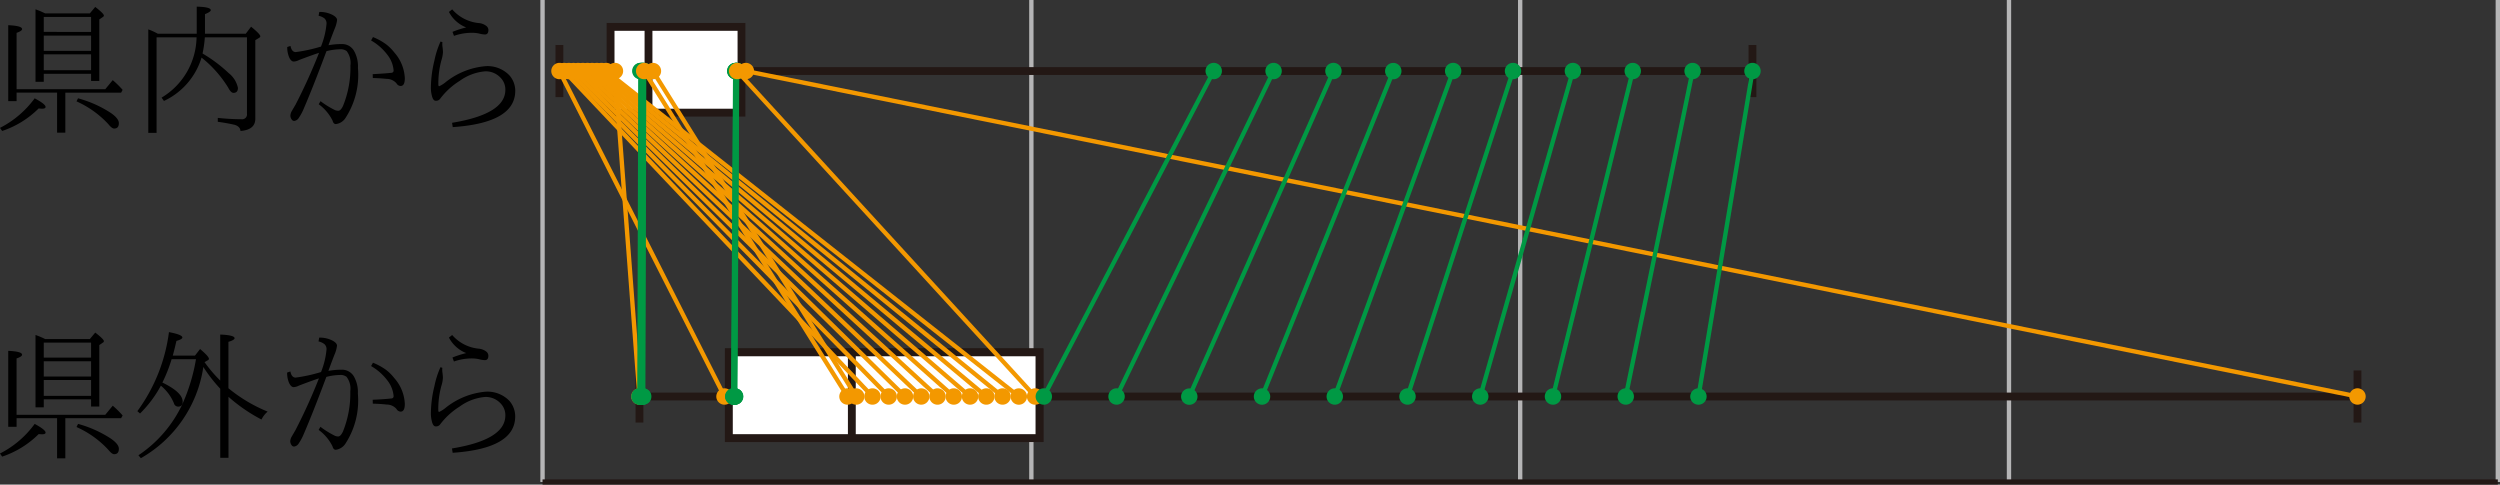 <svg xmlns="http://www.w3.org/2000/svg" viewBox="0 0 162.54 31.507"><rect x="0" y="0" width="162.54" height="31.507" fill="#333333" stroke="none"/><g id="レイヤー_2" data-name="レイヤー 2"><g id="Workplace"><g id="_1A_2_2_06" data-name="1A_2_2_06"><g id="グリッド"><line x1="35.274" y1="31.337" x2="35.274" fill="none" stroke="#b5b5b6" stroke-miterlimit="10" stroke-width="0.283"/><line x1="67.055" y1="31.337" x2="67.055" fill="none" stroke="#b5b5b6" stroke-miterlimit="10" stroke-width="0.283"/><line x1="98.836" y1="31.337" x2="98.836" fill="none" stroke="#b5b5b6" stroke-miterlimit="10" stroke-width="0.283"/><line x1="130.616" y1="31.337" x2="130.616" fill="none" stroke="#b5b5b6" stroke-miterlimit="10" stroke-width="0.283"/><line x1="162.398" y1="31.337" x2="162.398" fill="none" stroke="#b5b5b6" stroke-miterlimit="10" stroke-width="0.283"/><line x1="162.398" y1="31.337" x2="35.274" y2="31.337" fill="none" stroke="#231815" stroke-miterlimit="10" stroke-width="0.34"/></g><g id="箱ひげ図"><rect x="39.697" y="1.748" width="8.512" height="5.575" fill="#fff" stroke="#231815" stroke-miterlimit="10" stroke-width="0.51"/><line x1="36.371" y1="2.924" x2="36.371" y2="6.314" fill="#fff" stroke="#231815" stroke-miterlimit="10" stroke-width="0.51"/><line x1="113.939" y1="2.924" x2="113.939" y2="6.314" fill="#fff" stroke="#231815" stroke-miterlimit="10" stroke-width="0.51"/><line x1="36.371" y1="4.619" x2="39.697" y2="4.619" fill="#fff" stroke="#231815" stroke-miterlimit="10" stroke-width="0.51"/><line x1="42.163" y1="1.748" x2="42.163" y2="7.323" fill="#fff" stroke="#231815" stroke-miterlimit="10" stroke-width="0.51"/><line x1="48.21" y1="4.619" x2="113.939" y2="4.619" fill="#fff" stroke="#231815" stroke-miterlimit="10" stroke-width="0.51"/><rect x="47.388" y="22.908" width="20.194" height="5.575" fill="#fff" stroke="#231815" stroke-miterlimit="10" stroke-width="0.51"/><rect x="47.388" y="22.908" width="20.194" height="5.575" fill="#fff" stroke="#231815" stroke-miterlimit="10" stroke-width="0.51"/><line x1="41.576" y1="24.084" x2="41.576" y2="27.474" fill="#fff" stroke="#231815" stroke-miterlimit="10" stroke-width="0.51"/><line x1="153.275" y1="24.084" x2="153.275" y2="27.474" fill="#fff" stroke="#231815" stroke-miterlimit="10" stroke-width="0.51"/><line x1="41.576" y1="25.779" x2="47.387" y2="25.779" fill="#fff" stroke="#231815" stroke-miterlimit="10" stroke-width="0.51"/><line x1="55.383" y1="22.908" x2="55.383" y2="28.483" fill="#fff" stroke="#231815" stroke-miterlimit="10" stroke-width="0.51"/><line x1="67.581" y1="25.779" x2="153.275" y2="25.779" fill="#fff" stroke="#231815" stroke-miterlimit="10" stroke-width="0.51"/></g><g id="ラベル"><path d="M2.935,22.044H5.841l.351-.421c.375.287.563.478.563.559a.119.119,0,0,1-.068.093l-.23.158v4H5.921v-.471H2.845v.519H2.309V21.777s.031.012.077.028a1.093,1.093,0,0,0,.116.045,4.711,4.711,0,0,1,.433.194Zm2.986,1.443H2.845v.993H5.921v-.993Zm0-.239v-.973H2.845v.973Zm0,2.488V24.707H2.845v1.029ZM1.078,26.968H6.844l.486-.591a5.756,5.756,0,0,1,.643.636l-.1.178H4.247V29.8H3.711V27.191H1.078v.556H.535V22.81c.6.029.9.11.9.251,0,.081-.12.163-.358.244v3.663ZM0,29.485A6.316,6.316,0,0,0,2.255,27.56c.471.256.709.442.709.568,0,.069-.08.109-.24.109-.024,0-.1-.008-.213-.012A6.1,6.1,0,0,1,.14,29.688l-.14-.2ZM5.073,27.56a7.455,7.455,0,0,1,2.11.941c.363.243.545.474.545.676,0,.231-.1.353-.307.353-.1,0-.227-.1-.383-.292a6.307,6.307,0,0,0-2.064-1.475l.1-.2"/><path d="M11.158,23.352a9.816,9.816,0,0,1-.6,1.52c.878.426,1.318.839,1.318,1.245,0,.21-.1.32-.292.32a.29.29,0,0,1-.279-.227,2.926,2.926,0,0,0-.846-1.135,7.57,7.57,0,0,1-1.354,1.808l-.175-.15a11.072,11.072,0,0,0,2.055-5.14q.871.165.872.349c0,.077-.129.15-.386.223-.082.36-.16.681-.238.956h1.443l.333-.429c.383.324.574.535.574.636a.115.115,0,0,1-.081.1l-.205.114a8.876,8.876,0,0,0,1.021,1.2V21.751c.622.025.933.106.933.239,0,.073-.133.158-.4.235v3.016a9.9,9.9,0,0,0,2.55,1.52,1.569,1.569,0,0,0-.4.515A10.675,10.675,0,0,1,14.856,25.8v3.964H14.32v-4.49a9.824,9.824,0,0,1-1.1-1.415,8.2,8.2,0,0,1-4.062,5.93L9,29.6a8.163,8.163,0,0,0,2.847-3.3,11.941,11.941,0,0,0,.895-2.947H11.158"/><path d="M20.871,24.191a5.21,5.21,0,0,0,.358-1.466.437.437,0,0,0-.134-.349.939.939,0,0,0-.386-.178l.044-.247a1.8,1.8,0,0,1,.866.194c.194.106.292.215.292.333a2.091,2.091,0,0,1-.165.583c-.177.454-.308.806-.394,1.053a4.637,4.637,0,0,1,.854-.077.894.894,0,0,1,.8.434,2.044,2.044,0,0,1,.261,1.122,5.124,5.124,0,0,1-.8,3.236.882.882,0,0,1-.638.414c-.1,0-.173-.077-.212-.227a2.931,2.931,0,0,0-.9-1.066l.116-.2a5.917,5.917,0,0,0,.959.591.61.61,0,0,0,.2.037c.1,0,.207-.11.306-.324a6.592,6.592,0,0,0,.477-2.617,1.264,1.264,0,0,0-.243-.936.635.635,0,0,0-.436-.122,3.8,3.8,0,0,0-.878.126q-.882,2.358-1.461,3.694a3.294,3.294,0,0,1-.347.649.4.4,0,0,1-.3.186.2.2,0,0,1-.157-.1.412.412,0,0,1-.081-.272.674.674,0,0,1,.117-.312,1.91,1.91,0,0,1,.112-.194c.035-.065.068-.122.094-.162A35.817,35.817,0,0,0,20.736,24.6c-.22.069-.653.223-1.3.47a.837.837,0,0,1-.342.1c-.114,0-.212-.093-.3-.275a1.667,1.667,0,0,1-.126-.672l.212-.073c.05.263.165.4.342.4a10.031,10.031,0,0,0,1.646-.361Zm3.363,1.8q.721-.031,1.216-.085a.144.144,0,0,0,.14-.166,1.894,1.894,0,0,0-.4-1,3.545,3.545,0,0,0-1.063-.94l.122-.219a4.13,4.13,0,0,1,.84.458,2.957,2.957,0,0,1,.539.535,2.7,2.7,0,0,1,.692,1.689c0,.328-.091.5-.274.5a.332.332,0,0,1-.269-.174.843.843,0,0,0-.652-.287c-.27-.033-.565-.049-.886-.057l-.009-.255"/><path d="M29.388,29.156c2.312-.377,3.468-1.095,3.468-2.144a1.088,1.088,0,0,0-.3-.774,1.313,1.313,0,0,0-1.021-.429,3.27,3.27,0,0,0-1.65.624,4.7,4.7,0,0,0-1.281,1.175.321.321,0,0,1-.283.113c-.1,0-.171-.089-.225-.259a2.114,2.114,0,0,1-.081-.657,7.7,7.7,0,0,1,.229-1.7,5.671,5.671,0,0,1,.394-1.232l.122.04a1.2,1.2,0,0,0,0,.268,3.46,3.46,0,0,1,.036.376,2.041,2.041,0,0,1-.1.531,5.747,5.747,0,0,0-.2,1.573c0,.081.019.121.054.121a1.917,1.917,0,0,0,.387-.239A4.82,4.82,0,0,1,31.6,25.464a1.983,1.983,0,0,1,1.52.6,1.537,1.537,0,0,1,.376,1.013q0,2.085-4.065,2.362l-.045-.279Zm.037-5.916a6.669,6.669,0,0,1,.886-.284,2.164,2.164,0,0,1-1.124-1.009l.211-.166a2.614,2.614,0,0,0,1.715.887.961.961,0,0,1,.5.187.348.348,0,0,1,.139.267c0,.2-.076.292-.229.292a1.49,1.49,0,0,1-.351-.053,2.035,2.035,0,0,0-.46-.057,3.5,3.5,0,0,0-1.2.2l-.094-.259"/><path d="M2.935.87H5.841L6.192.451c.375.289.563.479.563.562a.117.117,0,0,1-.067.091l-.231.158v4H5.921V4.8H2.845v.518H2.309V.605s.031.012.076.028A.578.578,0,0,0,2.5.677Q2.6.711,2.935.87ZM5.921,2.314H2.845v.993H5.921V2.314Zm0-.237V1.1H2.845v.973Zm0,2.487V3.532H2.845V4.564ZM1.078,5.8H6.844l.486-.59a6.292,6.292,0,0,1,.643.633l-.1.182H4.247V8.626H3.711V6.02H1.078v.554H.536V1.638c.6.027.9.11.9.253,0,.079-.119.162-.357.245V5.8ZM0,8.314A6.378,6.378,0,0,0,2.255,6.392c.471.253.709.439.709.561,0,.076-.08.115-.24.115-.025,0-.1-.008-.213-.016A6.1,6.1,0,0,1,.14,8.516L0,8.314ZM5.073,6.392a7.4,7.4,0,0,1,2.11.937c.363.245.545.475.545.677,0,.233-.1.352-.307.352-.1,0-.227-.1-.383-.293A6.336,6.336,0,0,0,4.974,6.59l.1-.2"/><path d="M13.318,2.427a7.6,7.6,0,0,1-.149,1.052,9.477,9.477,0,0,1,1.7,1.274,1.649,1.649,0,0,1,.6.961c0,.217-.1.324-.288.324q-.171,0-.346-.344a7.568,7.568,0,0,0-1.731-1.95,4.586,4.586,0,0,1-2.445,2.82l-.153-.217a4.658,4.658,0,0,0,2.274-3.92h-2.6v6.21H9.641V1.909a4.149,4.149,0,0,1,.516.229l.108.056h2.526V.433c.608.012.913.088.913.23,0,.067-.126.154-.377.257V2.194h2.651l.346-.459c.4.324.6.534.6.625,0,.039-.025.071-.076.1l-.248.15V7.715c0,.483-.321.752-.965.8-.009-.186-.129-.316-.36-.395a11.094,11.094,0,0,0-1.115-.2V7.664a14.344,14.344,0,0,0,1.538.087.314.314,0,0,0,.359-.352V2.427H13.318"/><path d="M20.871,3.021a5.252,5.252,0,0,0,.358-1.467A.446.446,0,0,0,21.1,1.2a.955.955,0,0,0-.386-.174l.045-.249a1.789,1.789,0,0,1,.865.194q.293.161.292.332a2.08,2.08,0,0,1-.165.585c-.177.455-.308.807-.394,1.052a4.731,4.731,0,0,1,.854-.075.889.889,0,0,1,.8.431,2.046,2.046,0,0,1,.261,1.122,5.139,5.139,0,0,1-.8,3.238.873.873,0,0,1-.638.411c-.1,0-.173-.075-.212-.225a2.906,2.906,0,0,0-.9-1.064l.117-.2a5.815,5.815,0,0,0,.958.589A.632.632,0,0,0,22,7.2c.1,0,.207-.106.306-.324a6.568,6.568,0,0,0,.477-2.617,1.275,1.275,0,0,0-.243-.937.646.646,0,0,0-.436-.118,3.886,3.886,0,0,0-.878.122q-.882,2.361-1.461,3.7a3.3,3.3,0,0,1-.346.649.408.408,0,0,1-.3.19.217.217,0,0,1-.157-.1.419.419,0,0,1-.081-.273.678.678,0,0,1,.117-.312,2.183,2.183,0,0,1,.112-.194c.035-.067.067-.119.095-.162a36.365,36.365,0,0,0,1.538-3.388c-.22.067-.652.221-1.3.466a.845.845,0,0,1-.342.1c-.114,0-.212-.087-.3-.273a1.671,1.671,0,0,1-.126-.672l.212-.071c.05.261.165.4.342.4a10.191,10.191,0,0,0,1.646-.36Zm3.364,1.8c.479-.024.885-.052,1.215-.087a.144.144,0,0,0,.14-.166,1.88,1.88,0,0,0-.4-1,3.484,3.484,0,0,0-1.063-.936l.122-.222a3.923,3.923,0,0,1,.84.459,2.88,2.88,0,0,1,.539.533,2.7,2.7,0,0,1,.692,1.688q0,.5-.274.5a.321.321,0,0,1-.269-.174.854.854,0,0,0-.652-.288c-.27-.028-.565-.048-.885-.055l-.009-.253"/><path d="M29.389,7.984q3.467-.57,3.467-2.143a1.092,1.092,0,0,0-.3-.775,1.307,1.307,0,0,0-1.021-.427,3.286,3.286,0,0,0-1.65.621,4.632,4.632,0,0,0-1.281,1.178.325.325,0,0,1-.283.111c-.1,0-.171-.087-.225-.261a2.1,2.1,0,0,1-.081-.653,7.757,7.757,0,0,1,.229-1.7A5.752,5.752,0,0,1,28.642,2.7l.122.04a1.267,1.267,0,0,0,0,.269,3.3,3.3,0,0,1,.036.375,2.042,2.042,0,0,1-.1.53,5.749,5.749,0,0,0-.2,1.574c0,.079.019.119.055.119a1.923,1.923,0,0,0,.386-.238A4.8,4.8,0,0,1,31.6,4.3a1.973,1.973,0,0,1,1.52.6A1.52,1.52,0,0,1,33.5,5.9q0,2.088-4.064,2.365l-.045-.281Zm.036-5.915a6.252,6.252,0,0,1,.886-.285A2.155,2.155,0,0,1,29.187.775L29.4.609a2.627,2.627,0,0,0,1.716.89.913.913,0,0,1,.5.186.345.345,0,0,1,.139.265c0,.194-.076.292-.229.292a1.584,1.584,0,0,1-.352-.055,2.059,2.059,0,0,0-.459-.055,3.514,3.514,0,0,0-1.2.2l-.094-.26"/></g><g id="増減線"><line x1="39.981" y1="4.619" x2="41.576" y2="25.779" fill="none" stroke="#f39800" stroke-linecap="square" stroke-miterlimit="10" stroke-width="0.283"/><path d="M39.45,4.659a.533.533,0,1,1,.571.491A.531.531,0,0,1,39.45,4.659Z" fill="#f39800"/><path d="M41.044,25.819a.533.533,0,1,0,.492-.571A.534.534,0,0,0,41.044,25.819Z" fill="#f39800"/><line x1="36.371" y1="4.619" x2="47.104" y2="25.779" fill="none" stroke="#f39800" stroke-linecap="square" stroke-miterlimit="10" stroke-width="0.283"/><path d="M35.9,4.86a.533.533,0,1,1,.716.234A.533.533,0,0,1,35.9,4.86Z" fill="#f39800"/><path d="M46.629,26.02a.533.533,0,1,0,.234-.716A.531.531,0,0,0,46.629,26.02Z" fill="#f39800"/><line x1="39.414" y1="4.619" x2="66.241" y2="25.779" fill="none" stroke="#f39800" stroke-linecap="square" stroke-miterlimit="10" stroke-width="0.283"/><path d="M39.084,5.037a.533.533,0,1,1,.748-.088A.532.532,0,0,1,39.084,5.037Z" fill="#f39800"/><path d="M65.911,26.2a.533.533,0,1,0-.089-.749A.533.533,0,0,0,65.911,26.2Z" fill="#f39800"/><line x1="39.11" y1="4.619" x2="65.183" y2="25.779" fill="none" stroke="#f39800" stroke-linecap="square" stroke-miterlimit="10" stroke-width="0.283"/><path d="M38.774,5.033a.533.533,0,1,1,.749-.078A.533.533,0,0,1,38.774,5.033Z" fill="#f39800"/><path d="M64.847,26.193a.533.533,0,1,0-.078-.75A.533.533,0,0,0,64.847,26.193Z" fill="#f39800"/><line x1="38.805" y1="4.619" x2="64.126" y2="25.779" fill="none" stroke="#f39800" stroke-linecap="square" stroke-miterlimit="10" stroke-width="0.283"/><path d="M38.464,5.028a.533.533,0,1,1,.75-.067A.533.533,0,0,1,38.464,5.028Z" fill="#f39800"/><path d="M63.784,26.188a.533.533,0,1,0-.067-.75A.533.533,0,0,0,63.784,26.188Z" fill="#f39800"/><line x1="38.501" y1="4.619" x2="63.068" y2="25.779" fill="none" stroke="#f39800" stroke-linecap="square" stroke-miterlimit="10" stroke-width="0.283"/><path d="M38.153,5.023a.533.533,0,1,1,.752-.056A.533.533,0,0,1,38.153,5.023Z" fill="#f39800"/><path d="M62.721,26.183a.533.533,0,1,0-.056-.751A.532.532,0,0,0,62.721,26.183Z" fill="#f39800"/><line x1="38.197" y1="4.619" x2="62.011" y2="25.779" fill="none" stroke="#f39800" stroke-linecap="square" stroke-miterlimit="10" stroke-width="0.283"/><path d="M37.843,5.017a.533.533,0,1,1,.752-.044A.532.532,0,0,1,37.843,5.017Z" fill="#f39800"/><path d="M61.657,26.178a.533.533,0,1,0-.044-.753A.533.533,0,0,0,61.657,26.178Z" fill="#f39800"/><line x1="37.893" y1="4.619" x2="60.954" y2="25.779" fill="none" stroke="#f39800" stroke-linecap="square" stroke-miterlimit="10" stroke-width="0.283"/><path d="M37.532,5.012a.533.533,0,1,1,.753-.033A.534.534,0,0,1,37.532,5.012Z" fill="#f39800"/><path d="M60.593,26.172a.533.533,0,1,0-.032-.753A.534.534,0,0,0,60.593,26.172Z" fill="#f39800"/><line x1="37.588" y1="4.619" x2="59.896" y2="25.779" fill="none" stroke="#f39800" stroke-linecap="square" stroke-miterlimit="10" stroke-width="0.283"/><path d="M37.222,5.006a.533.533,0,1,1,.753-.02A.533.533,0,0,1,37.222,5.006Z" fill="#f39800"/><circle cx="59.896" cy="25.779" r="0.533" transform="translate(26.294 81.663) rotate(-82.269)" fill="#f39800"/><line x1="37.284" y1="4.619" x2="58.839" y2="25.779" fill="none" stroke="#f39800" stroke-linecap="square" stroke-miterlimit="10" stroke-width="0.283"/><path d="M36.911,5a.532.532,0,1,1,.753-.007A.532.532,0,0,1,36.911,5Z" fill="#f39800"/><path d="M58.466,26.16a.533.533,0,1,0-.007-.754A.532.532,0,0,0,58.466,26.16Z" fill="#f39800"/><line x1="36.98" y1="4.619" x2="57.782" y2="25.779" fill="none" stroke="#f39800" stroke-linecap="square" stroke-miterlimit="10" stroke-width="0.283"/><path d="M36.6,4.993A.533.533,0,1,1,37.353,5,.534.534,0,0,1,36.6,4.993Z" fill="#f39800"/><path d="M57.4,26.153a.533.533,0,1,0,.006-.754A.531.531,0,0,0,57.4,26.153Z" fill="#f39800"/><line x1="36.676" y1="4.619" x2="56.724" y2="25.779" fill="none" stroke="#f39800" stroke-linecap="square" stroke-miterlimit="10" stroke-width="0.283"/><path d="M36.289,4.985a.533.533,0,1,1,.753.021A.533.533,0,0,1,36.289,4.985Z" fill="#f39800"/><path d="M56.337,26.146a.533.533,0,1,0,.021-.754A.535.535,0,0,0,56.337,26.146Z" fill="#f39800"/><line x1="41.849" y1="4.619" x2="41.788" y2="25.779" fill="none" stroke="#094" stroke-linecap="square" stroke-miterlimit="10" stroke-width="0.283"/><path d="M41.316,4.617a.533.533,0,1,1,.532.535A.533.533,0,0,1,41.316,4.617Z" fill="#094"/><path d="M41.256,25.778a.533.533,0,1,0,.534-.532A.533.533,0,0,0,41.256,25.778Z" fill="#094"/><line x1="41.819" y1="4.619" x2="41.758" y2="25.779" fill="none" stroke="#094" stroke-linecap="square" stroke-miterlimit="10" stroke-width="0.283"/><path d="M41.286,4.617a.533.533,0,1,1,.531.535A.533.533,0,0,1,41.286,4.617Z" fill="#094"/><path d="M41.225,25.778a.533.533,0,1,0,.535-.532A.533.533,0,0,0,41.225,25.778Z" fill="#094"/><line x1="41.788" y1="4.619" x2="41.728" y2="25.779" fill="none" stroke="#094" stroke-linecap="square" stroke-miterlimit="10" stroke-width="0.283"/><path d="M41.256,4.617a.533.533,0,1,1,.531.535A.532.532,0,0,1,41.256,4.617Z" fill="#094"/><path d="M41.2,25.778a.533.533,0,1,0,.534-.532A.533.533,0,0,0,41.2,25.778Z" fill="#094"/><line x1="41.758" y1="4.619" x2="41.697" y2="25.779" fill="none" stroke="#094" stroke-linecap="square" stroke-miterlimit="10" stroke-width="0.283"/><path d="M41.225,4.617a.533.533,0,1,1,.532.535A.533.533,0,0,1,41.225,4.617Z" fill="#094"/><path d="M41.164,25.778a.533.533,0,1,0,.535-.532A.534.534,0,0,0,41.164,25.778Z" fill="#094"/><line x1="41.728" y1="4.619" x2="41.667" y2="25.779" fill="none" stroke="#094" stroke-linecap="square" stroke-miterlimit="10" stroke-width="0.283"/><path d="M41.2,4.617a.533.533,0,1,1,.531.535A.533.533,0,0,1,41.2,4.617Z" fill="#094"/><path d="M41.134,25.778a.533.533,0,1,0,.535-.532A.533.533,0,0,0,41.134,25.778Z" fill="#094"/><line x1="41.697" y1="4.619" x2="41.637" y2="25.779" fill="none" stroke="#094" stroke-linecap="square" stroke-miterlimit="10" stroke-width="0.283"/><path d="M41.164,4.617a.533.533,0,1,1,.532.535A.533.533,0,0,1,41.164,4.617Z" fill="#094"/><path d="M41.1,25.778a.533.533,0,1,0,.534-.532A.533.533,0,0,0,41.1,25.778Z" fill="#094"/><line x1="41.667" y1="4.619" x2="41.606" y2="25.779" fill="none" stroke="#094" stroke-linecap="square" stroke-miterlimit="10" stroke-width="0.283"/><path d="M41.134,4.617a.533.533,0,1,1,.531.535A.533.533,0,0,1,41.134,4.617Z" fill="#094"/><path d="M41.073,25.778a.533.533,0,1,0,.535-.532A.533.533,0,0,0,41.073,25.778Z" fill="#094"/><line x1="41.88" y1="4.619" x2="41.819" y2="25.779" fill="none" stroke="#094" stroke-linecap="square" stroke-miterlimit="10" stroke-width="0.283"/><path d="M41.347,4.617a.533.533,0,1,1,.531.535A.533.533,0,0,1,41.347,4.617Z" fill="#094"/><path d="M41.286,25.778a.533.533,0,1,0,.534-.532A.533.533,0,0,0,41.286,25.778Z" fill="#094"/><line x1="41.637" y1="4.619" x2="41.576" y2="25.779" fill="none" stroke="#094" stroke-linecap="square" stroke-miterlimit="10" stroke-width="0.283"/><path d="M41.1,4.617a.533.533,0,1,1,.531.535A.533.533,0,0,1,41.1,4.617Z" fill="#094"/><path d="M41.043,25.778a.533.533,0,1,0,.534-.532A.533.533,0,0,0,41.043,25.778Z" fill="#094"/><line x1="42.447" y1="4.619" x2="55.667" y2="25.779" fill="none" stroke="#f39800" stroke-linecap="square" stroke-miterlimit="10" stroke-width="0.283"/><path d="M42,4.9a.532.532,0,1,1,.734.17A.533.533,0,0,1,42,4.9Z" fill="#f39800"/><path d="M55.215,26.062a.533.533,0,1,0,.17-.735A.533.533,0,0,0,55.215,26.062Z" fill="#f39800"/><line x1="41.88" y1="4.619" x2="55.1" y2="25.779" fill="none" stroke="#f39800" stroke-linecap="square" stroke-miterlimit="10" stroke-width="0.283"/><path d="M41.428,4.9a.533.533,0,1,1,.734.17A.533.533,0,0,1,41.428,4.9Z" fill="#f39800"/><path d="M54.648,26.062a.533.533,0,1,0,.17-.735A.533.533,0,0,0,54.648,26.062Z" fill="#f39800"/><line x1="47.926" y1="4.619" x2="47.799" y2="25.779" fill="none" stroke="#094" stroke-linecap="square" stroke-miterlimit="10" stroke-width="0.283"/><circle cx="47.926" cy="4.619" r="0.533" transform="translate(5.637 27.637) rotate(-34.064)" fill="#094"/><circle cx="47.799" cy="25.779" r="0.533" transform="translate(-6.238 31.197) rotate(-34.064)" fill="#094"/><line x1="47.91" y1="4.619" x2="47.783" y2="25.779" fill="none" stroke="#094" stroke-linecap="square" stroke-miterlimit="10" stroke-width="0.283"/><circle cx="47.91" cy="4.619" r="0.533" transform="translate(6.694 29.478) rotate(-36.603)" fill="#094"/><circle cx="47.783" cy="25.779" r="0.533" transform="translate(-6.24 31.188) rotate(-34.064)" fill="#094"/><line x1="47.894" y1="4.619" x2="47.767" y2="25.779" fill="none" stroke="#094" stroke-linecap="square" stroke-miterlimit="10" stroke-width="0.283"/><circle cx="47.894" cy="4.619" r="0.533" transform="translate(5.631 27.619) rotate(-34.064)" fill="#094"/><circle cx="47.767" cy="25.779" r="0.533" transform="translate(-6.243 31.179) rotate(-34.064)" fill="#094"/><line x1="47.878" y1="4.619" x2="47.751" y2="25.779" fill="none" stroke="#094" stroke-linecap="square" stroke-miterlimit="10" stroke-width="0.283"/><circle cx="47.878" cy="4.619" r="0.533" transform="translate(5.628 27.61) rotate(-34.064)" fill="#094"/><circle cx="47.751" cy="25.779" r="0.533" transform="translate(-6.246 31.17) rotate(-34.064)" fill="#094"/><line x1="47.863" y1="4.619" x2="47.735" y2="25.779" fill="none" stroke="#094" stroke-linecap="square" stroke-miterlimit="10" stroke-width="0.283"/><circle cx="47.863" cy="4.619" r="0.533" transform="translate(5.626 27.602) rotate(-34.064)" fill="#094"/><circle cx="47.735" cy="25.779" r="0.533" transform="translate(-5.957 33.546) rotate(-36.603)" fill="#094"/><line x1="47.847" y1="4.619" x2="47.719" y2="25.779" fill="none" stroke="#094" stroke-linecap="square" stroke-miterlimit="10" stroke-width="0.283"/><circle cx="47.847" cy="4.619" r="0.533" transform="translate(5.623 27.593) rotate(-34.064)" fill="#094"/><circle cx="47.719" cy="25.779" r="0.533" transform="translate(-6.251 31.152) rotate(-34.064)" fill="#094"/><line x1="47.831" y1="4.619" x2="47.703" y2="25.779" fill="none" stroke="#094" stroke-linecap="square" stroke-miterlimit="10" stroke-width="0.283"/><circle cx="47.831" cy="4.619" r="0.533" transform="translate(5.62 27.584) rotate(-34.064)" fill="#094"/><circle cx="47.703" cy="25.779" r="0.533" transform="translate(-6.254 31.143) rotate(-34.064)" fill="#094"/><line x1="47.815" y1="4.619" x2="47.687" y2="25.779" fill="none" stroke="#094" stroke-linecap="square" stroke-miterlimit="10" stroke-width="0.283"/><circle cx="47.815" cy="4.619" r="0.533" transform="translate(5.617 27.575) rotate(-34.064)" fill="#094"/><circle cx="47.687" cy="25.779" r="0.533" transform="translate(-6.257 31.134) rotate(-34.064)" fill="#094"/><line x1="47.799" y1="4.619" x2="47.671" y2="25.779" fill="none" stroke="#094" stroke-linecap="square" stroke-miterlimit="10" stroke-width="0.283"/><circle cx="47.799" cy="4.619" r="0.533" transform="translate(5.615 27.566) rotate(-34.064)" fill="#094"/><circle cx="47.671" cy="25.779" r="0.533" transform="translate(-6.26 31.125) rotate(-34.064)" fill="#094"/><line x1="48.493" y1="4.619" x2="153.275" y2="25.779" fill="none" stroke="#f39800" stroke-linecap="square" stroke-miterlimit="10" stroke-width="0.283"/><path d="M48.388,5.141a.533.533,0,1,1,.628-.416A.532.532,0,0,1,48.388,5.141Z" fill="#f39800"/><path d="M153.169,26.3a.533.533,0,1,0-.417-.628A.533.533,0,0,0,153.169,26.3Z" fill="#f39800"/><line x1="47.926" y1="4.619" x2="67.298" y2="25.779" fill="none" stroke="#f39800" stroke-linecap="square" stroke-miterlimit="10" stroke-width="0.283"/><path d="M47.533,4.979a.533.533,0,1,1,.753.033A.534.534,0,0,1,47.533,4.979Z" fill="#f39800"/><path d="M66.905,26.139a.533.533,0,1,0,.033-.753A.533.533,0,0,0,66.905,26.139Z" fill="#f39800"/><line x1="105.699" y1="25.779" x2="110.047" y2="4.619" fill="none" stroke="#094" stroke-linecap="square" stroke-miterlimit="10" stroke-width="0.283"/><path d="M106.221,25.886a.533.533,0,1,1-.415-.629A.532.532,0,0,1,106.221,25.886Z" fill="#094"/><path d="M110.569,4.726a.533.533,0,1,0-.629.415A.532.532,0,0,0,110.569,4.726Z" fill="#094"/><line x1="113.939" y1="4.619" x2="110.428" y2="25.779" fill="none" stroke="#094" stroke-linecap="square" stroke-miterlimit="10" stroke-width="0.283"/><path d="M113.414,4.532a.533.533,0,1,1,.438.613A.533.533,0,0,1,113.414,4.532Z" fill="#094"/><path d="M109.9,25.692a.533.533,0,1,0,.613-.438A.534.534,0,0,0,109.9,25.692Z" fill="#094"/><line x1="100.97" y1="25.779" x2="106.155" y2="4.619" fill="none" stroke="#094" stroke-linecap="square" stroke-miterlimit="10" stroke-width="0.283"/><path d="M101.487,25.906a.533.533,0,1,1-.391-.644A.532.532,0,0,1,101.487,25.906Z" fill="#094"/><path d="M106.673,4.746a.533.533,0,1,0-.645.391A.533.533,0,0,0,106.673,4.746Z" fill="#094"/><line x1="96.24" y1="25.779" x2="102.263" y2="4.619" fill="none" stroke="#094" stroke-linecap="square" stroke-miterlimit="10" stroke-width="0.283"/><path d="M96.753,25.925a.533.533,0,1,1-.367-.658A.534.534,0,0,1,96.753,25.925Z" fill="#094"/><path d="M102.776,4.765a.533.533,0,1,0-.659.366A.534.534,0,0,0,102.776,4.765Z" fill="#094"/><line x1="91.511" y1="25.779" x2="98.371" y2="4.619" fill="none" stroke="#094" stroke-linecap="square" stroke-miterlimit="10" stroke-width="0.283"/><path d="M92.018,25.944a.533.533,0,1,1-.343-.672A.533.533,0,0,1,92.018,25.944Z" fill="#094"/><path d="M98.878,4.783a.533.533,0,1,0-.671.343A.533.533,0,0,0,98.878,4.783Z" fill="#094"/><line x1="86.782" y1="25.779" x2="94.479" y2="4.619" fill="none" stroke="#094" stroke-linecap="square" stroke-miterlimit="10" stroke-width="0.283"/><path d="M87.283,25.961a.533.533,0,1,1-.319-.683A.533.533,0,0,1,87.283,25.961Z" fill="#094"/><path d="M94.98,4.8a.533.533,0,1,0-.683.319A.533.533,0,0,0,94.98,4.8Z" fill="#094"/><line x1="82.053" y1="25.779" x2="90.587" y2="4.619" fill="none" stroke="#094" stroke-linecap="square" stroke-miterlimit="10" stroke-width="0.283"/><path d="M82.547,25.979a.533.533,0,1,1-.3-.694A.534.534,0,0,1,82.547,25.979Z" fill="#094"/><path d="M91.081,4.818a.533.533,0,1,0-.693.3A.532.532,0,0,0,91.081,4.818Z" fill="#094"/><line x1="77.323" y1="25.779" x2="86.695" y2="4.619" fill="none" stroke="#094" stroke-linecap="square" stroke-miterlimit="10" stroke-width="0.283"/><path d="M77.811,26a.533.533,0,1,1-.272-.7A.532.532,0,0,1,77.811,26Z" fill="#094"/><path d="M87.182,4.835a.533.533,0,1,0-.7.271A.533.533,0,0,0,87.182,4.835Z" fill="#094"/><line x1="72.594" y1="25.779" x2="82.803" y2="4.619" fill="none" stroke="#094" stroke-linecap="square" stroke-miterlimit="10" stroke-width="0.283"/><path d="M73.074,26.011a.533.533,0,1,1-.248-.712A.532.532,0,0,1,73.074,26.011Z" fill="#094"/><path d="M83.283,4.851a.533.533,0,1,0-.712.248A.533.533,0,0,0,83.283,4.851Z" fill="#094"/><line x1="67.865" y1="25.779" x2="78.911" y2="4.619" fill="none" stroke="#094" stroke-linecap="square" stroke-miterlimit="10" stroke-width="0.283"/><path d="M68.337,26.026a.533.533,0,1,1-.226-.719A.533.533,0,0,1,68.337,26.026Z" fill="#094"/><path d="M79.383,4.866a.533.533,0,1,0-.719.225A.533.533,0,0,0,79.383,4.866Z" fill="#094"/></g></g></g></g></svg>